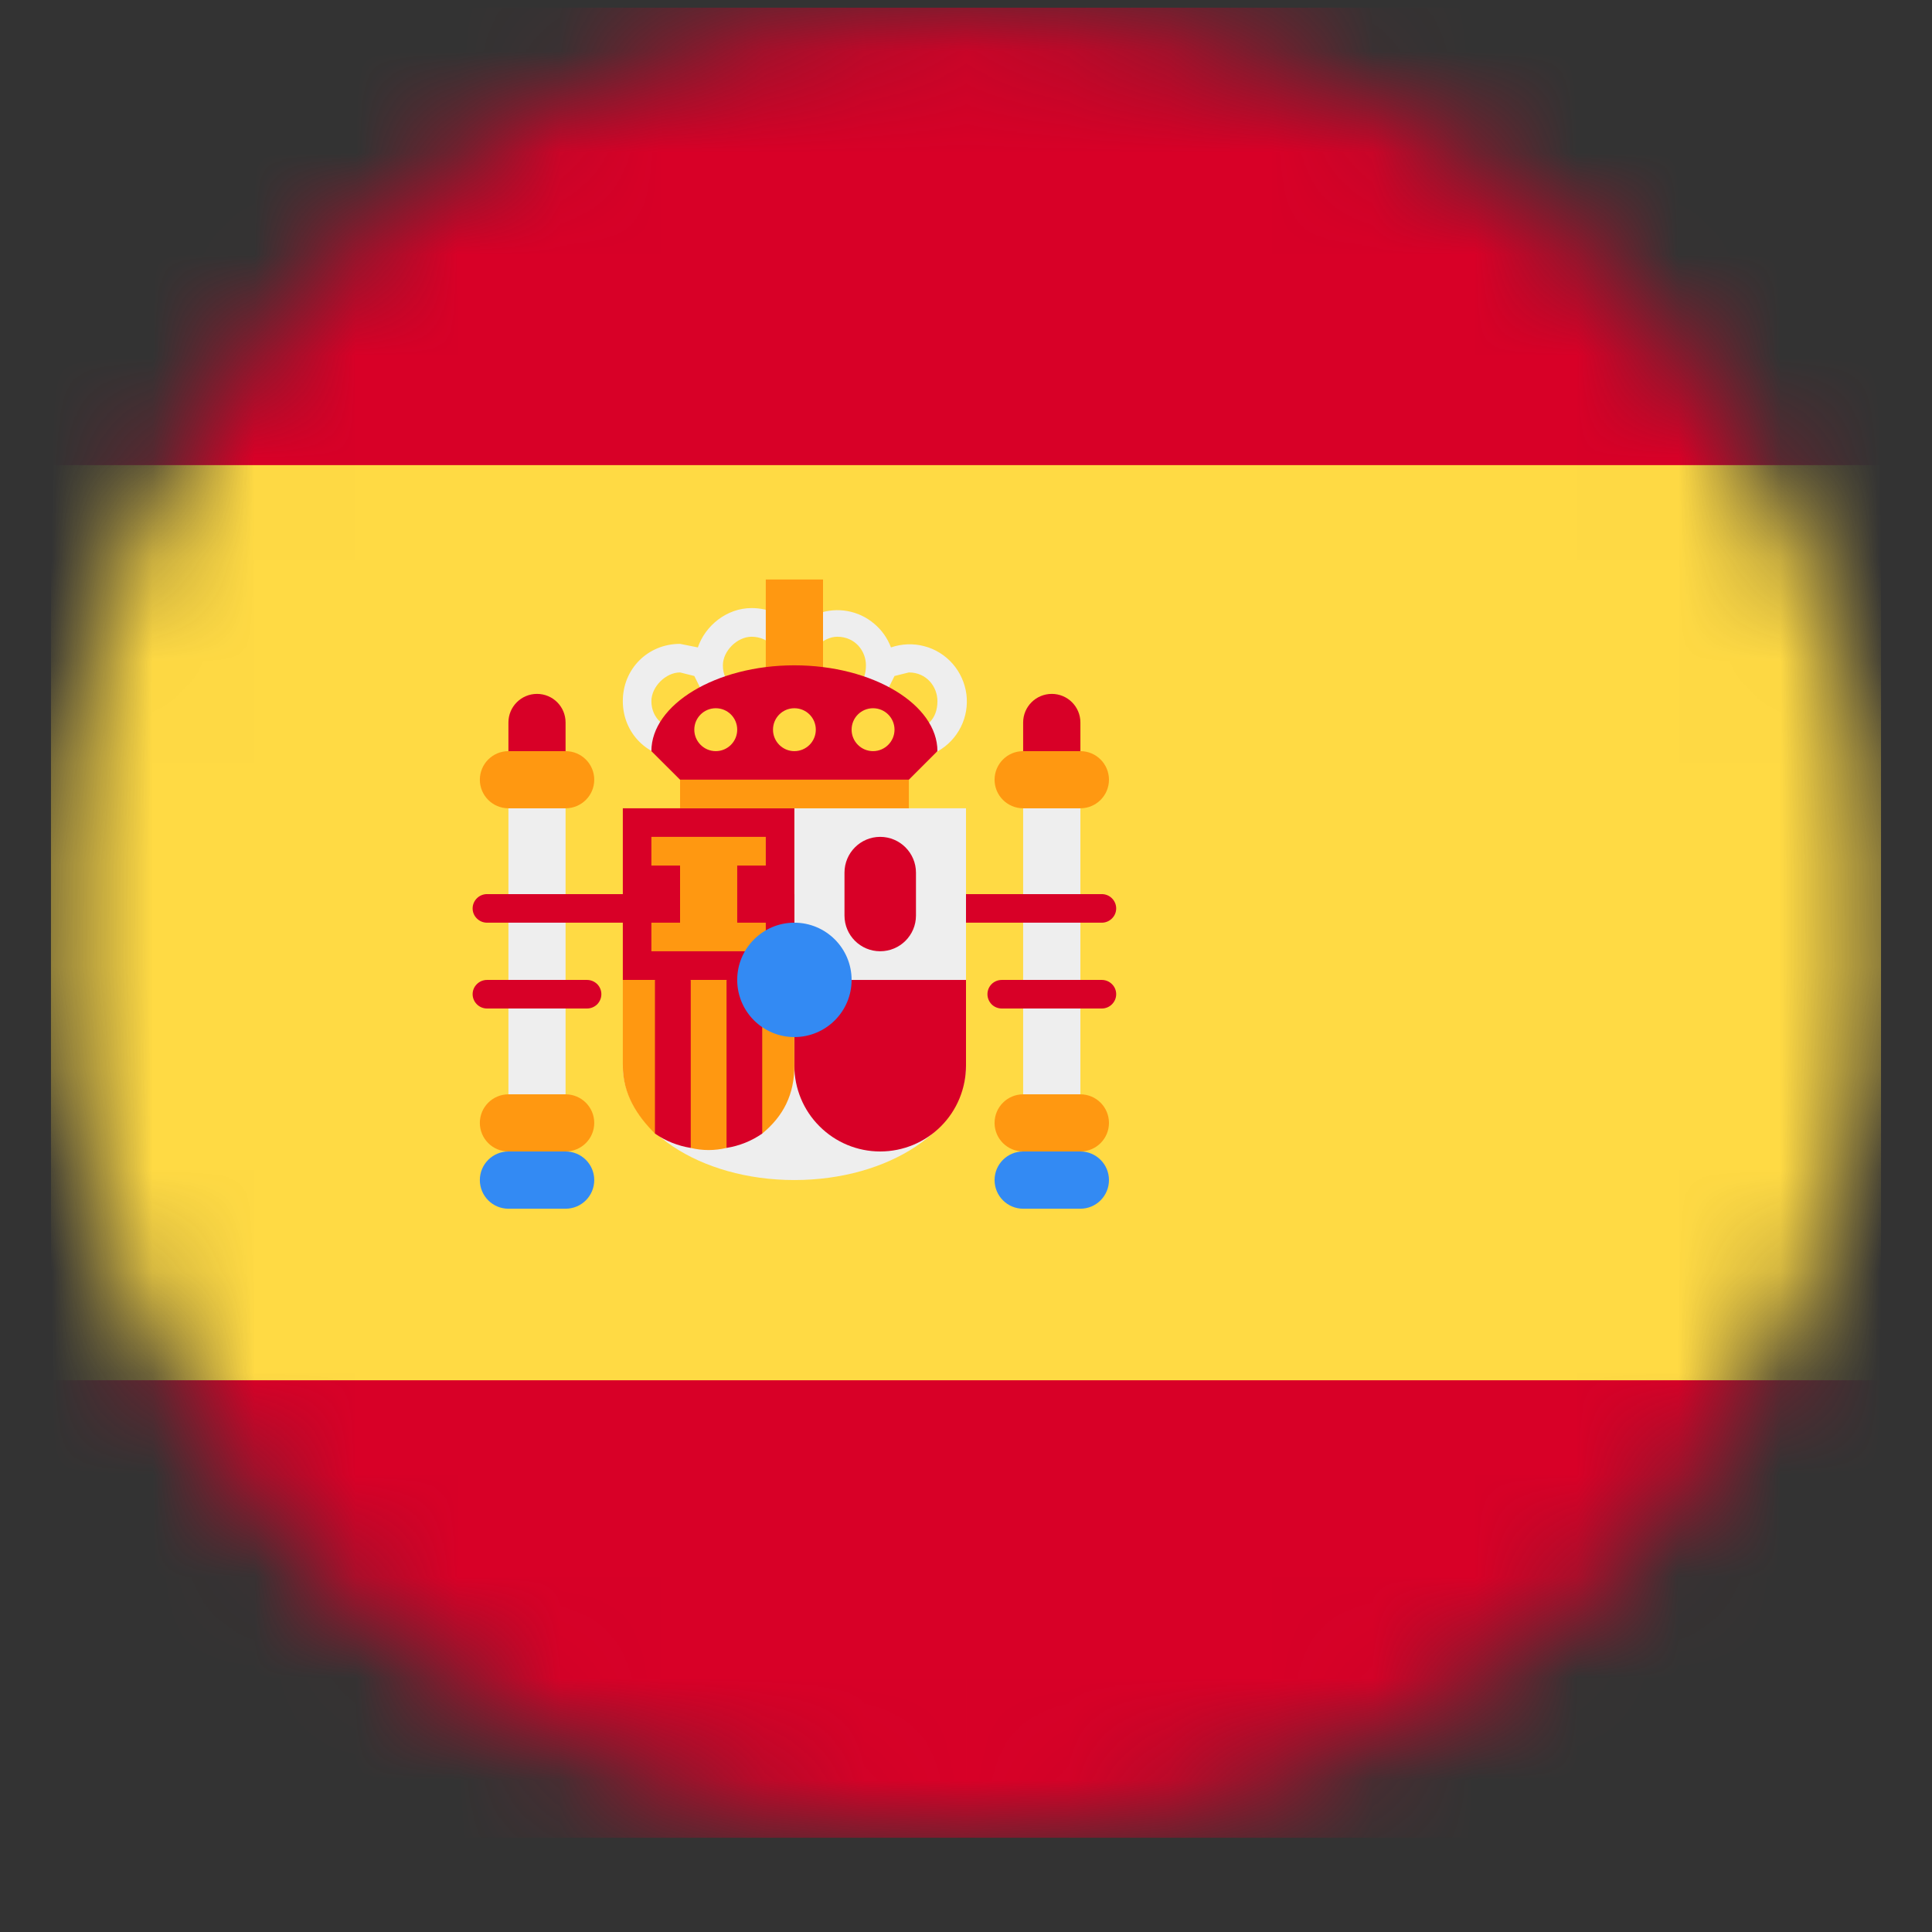 <svg width="19" height="19" viewBox="0 0 19 19" fill="none" xmlns="http://www.w3.org/2000/svg">
<rect x="0" y="0" width="19" height="19" fill="#333333" stroke="none"/>
<g clip-path="url(#clip0_2118_1930)">
<mask id="mask0_2118_1930" style="mask-type:luminance" maskUnits="userSpaceOnUse" x="0" y="0" width="19" height="19">
<path d="M9.5 18.074C14.471 18.074 18.5 14.045 18.5 9.074C18.5 4.104 14.471 0.074 9.5 0.074C4.529 0.074 0.5 4.104 0.5 9.074C0.5 14.045 4.529 18.074 9.5 18.074Z" fill="white"/>
</mask>
<g mask="url(#mask0_2118_1930)">
<path d="M0.5 4.574L9.5 3.449L18.5 4.574V13.574L9.5 14.699L0.5 13.574V4.574Z" fill="#FFDA44"/>
<path d="M0.5 0.074H18.5V4.574H0.5V0.074ZM0.5 13.574H18.5V18.074H0.5V13.574Z" fill="#D80027"/>
<path d="M5.562 10.762H5V7.949H5.562V10.762ZM10.062 10.762H10.625V7.949H10.062V10.762Z" fill="#EEEEEE"/>
<path d="M7.812 11.605C8.744 11.605 9.5 11.102 9.5 10.48C9.5 9.859 8.744 9.355 7.812 9.355C6.881 9.355 6.125 9.859 6.125 10.48C6.125 11.102 6.881 11.605 7.812 11.605Z" fill="#EEEEEE"/>
<path d="M5.562 7.105C5.562 6.95 5.437 6.824 5.281 6.824C5.126 6.824 5 6.95 5 7.105V7.387C5 7.542 5.126 7.668 5.281 7.668C5.437 7.668 5.562 7.542 5.562 7.387V7.105Z" fill="#D80027"/>
<path d="M10.625 7.105C10.625 6.95 10.499 6.824 10.344 6.824C10.188 6.824 10.062 6.95 10.062 7.105V7.387C10.062 7.542 10.188 7.668 10.344 7.668C10.499 7.668 10.625 7.542 10.625 7.387V7.105Z" fill="#D80027"/>
<path d="M7.812 9.637V10.48C7.812 10.704 7.901 10.919 8.06 11.077C8.218 11.235 8.432 11.324 8.656 11.324C8.88 11.324 9.095 11.235 9.253 11.077C9.411 10.919 9.5 10.704 9.5 10.48V9.637H8.656H7.812Z" fill="#D80027"/>
<path d="M5.562 7.387H5C4.845 7.387 4.719 7.513 4.719 7.668C4.719 7.823 4.845 7.949 5 7.949H5.562C5.718 7.949 5.844 7.823 5.844 7.668C5.844 7.513 5.718 7.387 5.562 7.387Z" fill="#FF9811"/>
<path d="M10.625 7.387H10.062C9.907 7.387 9.781 7.513 9.781 7.668C9.781 7.823 9.907 7.949 10.062 7.949H10.625C10.78 7.949 10.906 7.823 10.906 7.668C10.906 7.513 10.78 7.387 10.625 7.387Z" fill="#FF9811"/>
<path d="M5.562 10.762H5C4.845 10.762 4.719 10.888 4.719 11.043C4.719 11.198 4.845 11.324 5 11.324H5.562C5.718 11.324 5.844 11.198 5.844 11.043C5.844 10.888 5.718 10.762 5.562 10.762Z" fill="#FF9811"/>
<path d="M10.625 10.762H10.062C9.907 10.762 9.781 10.888 9.781 11.043C9.781 11.198 9.907 11.324 10.062 11.324H10.625C10.78 11.324 10.906 11.198 10.906 11.043C10.906 10.888 10.78 10.762 10.625 10.762Z" fill="#FF9811"/>
<path d="M6.125 9.637V10.48C6.125 10.762 6.266 10.973 6.441 11.148L6.617 10.938L6.793 11.289C6.908 11.317 7.029 11.317 7.145 11.289L7.32 10.938L7.496 11.148C7.707 10.973 7.812 10.762 7.812 10.48V9.637H7.496L7.32 9.918L7.145 9.637H6.793L6.617 9.918L6.441 9.637H6.125Z" fill="#FF9811"/>
<path d="M4.789 8.793C4.752 8.793 4.716 8.808 4.69 8.834C4.663 8.861 4.648 8.896 4.648 8.934C4.648 8.971 4.663 9.007 4.69 9.033C4.716 9.059 4.752 9.074 4.789 9.074H10.836C10.873 9.074 10.909 9.059 10.935 9.033C10.962 9.007 10.977 8.971 10.977 8.934C10.977 8.896 10.962 8.861 10.935 8.834C10.909 8.808 10.873 8.793 10.836 8.793H4.789ZM4.789 9.637C4.752 9.637 4.716 9.652 4.69 9.678C4.663 9.704 4.648 9.74 4.648 9.777C4.648 9.815 4.663 9.85 4.69 9.877C4.716 9.903 4.752 9.918 4.789 9.918H5.773C5.811 9.918 5.846 9.903 5.873 9.877C5.899 9.85 5.914 9.815 5.914 9.777C5.914 9.74 5.899 9.704 5.873 9.678C5.846 9.652 5.811 9.637 5.773 9.637H4.789ZM9.852 9.637C9.814 9.637 9.778 9.652 9.752 9.678C9.726 9.704 9.711 9.74 9.711 9.777C9.711 9.815 9.726 9.85 9.752 9.877C9.778 9.903 9.814 9.918 9.852 9.918H10.836C10.873 9.918 10.909 9.903 10.935 9.877C10.962 9.85 10.977 9.815 10.977 9.777C10.977 9.74 10.962 9.704 10.935 9.678C10.909 9.652 10.873 9.637 10.836 9.637H9.852Z" fill="#D80027"/>
<path d="M7.391 5.98C7.145 5.98 6.934 6.156 6.863 6.367L6.688 6.332C6.371 6.332 6.125 6.578 6.125 6.895C6.125 7.211 6.371 7.457 6.688 7.457C6.934 7.457 7.145 7.316 7.215 7.07C7.317 7.107 7.428 7.114 7.535 7.089C7.641 7.064 7.737 7.009 7.812 6.93C7.888 7.009 7.984 7.064 8.09 7.089C8.197 7.114 8.308 7.107 8.41 7.07C8.444 7.177 8.509 7.271 8.597 7.34C8.685 7.409 8.791 7.451 8.903 7.46C9.014 7.468 9.126 7.443 9.223 7.388C9.32 7.333 9.399 7.25 9.449 7.15C9.499 7.05 9.518 6.938 9.504 6.827C9.489 6.716 9.442 6.612 9.369 6.528C9.295 6.444 9.198 6.383 9.09 6.355C8.982 6.326 8.867 6.331 8.762 6.367C8.728 6.276 8.671 6.195 8.596 6.133C8.522 6.07 8.433 6.028 8.337 6.01C8.241 5.992 8.143 6 8.051 6.032C7.959 6.063 7.877 6.118 7.812 6.191C7.707 6.051 7.566 5.98 7.391 5.98ZM7.391 6.262C7.566 6.262 7.672 6.402 7.672 6.543C7.672 6.719 7.566 6.824 7.391 6.824C7.25 6.824 7.109 6.719 7.109 6.543C7.109 6.402 7.25 6.262 7.391 6.262ZM8.234 6.262C8.41 6.262 8.516 6.402 8.516 6.543C8.516 6.719 8.41 6.824 8.234 6.824C8.094 6.824 7.953 6.719 7.953 6.543C7.953 6.402 8.094 6.262 8.234 6.262ZM6.688 6.613L6.828 6.648L6.969 6.93C6.969 7.07 6.828 7.176 6.688 7.176C6.547 7.176 6.406 7.07 6.406 6.895C6.406 6.754 6.547 6.613 6.688 6.613ZM8.938 6.613C9.113 6.613 9.219 6.754 9.219 6.895C9.219 7.07 9.113 7.176 8.938 7.176C8.797 7.176 8.656 7.07 8.656 6.93L8.797 6.648L8.938 6.613Z" fill="#EEEEEE"/>
<path d="M7.531 5.699H8.094V6.824H7.531V5.699Z" fill="#FF9811"/>
<path d="M7.812 7.949H9.5V9.637H7.812V7.949Z" fill="#EEEEEE"/>
<path d="M9.219 7.387L8.938 7.668H6.688L6.406 7.387C6.406 6.93 7.039 6.543 7.812 6.543C8.586 6.543 9.219 6.93 9.219 7.387ZM6.125 7.949H7.812V9.637H6.125V7.949Z" fill="#D80027"/>
<path d="M9.008 8.582C9.008 8.388 8.85 8.23 8.656 8.23C8.462 8.23 8.305 8.388 8.305 8.582V9.004C8.305 9.198 8.462 9.355 8.656 9.355C8.85 9.355 9.008 9.198 9.008 9.004V8.582Z" fill="#D80027"/>
<path d="M6.406 8.23V8.512H6.688V9.074H6.406V9.355H7.531V9.074H7.25V8.512H7.531V8.23H6.406ZM6.688 7.668H8.938V7.949H6.688V7.668Z" fill="#FF9811"/>
<path d="M7.039 7.387C7.156 7.387 7.25 7.292 7.25 7.176C7.25 7.059 7.156 6.965 7.039 6.965C6.923 6.965 6.828 7.059 6.828 7.176C6.828 7.292 6.923 7.387 7.039 7.387Z" fill="#FFDA44"/>
<path d="M7.812 7.387C7.929 7.387 8.023 7.292 8.023 7.176C8.023 7.059 7.929 6.965 7.812 6.965C7.696 6.965 7.602 7.059 7.602 7.176C7.602 7.292 7.696 7.387 7.812 7.387Z" fill="#FFDA44"/>
<path d="M8.586 7.387C8.702 7.387 8.797 7.292 8.797 7.176C8.797 7.059 8.702 6.965 8.586 6.965C8.469 6.965 8.375 7.059 8.375 7.176C8.375 7.292 8.469 7.387 8.586 7.387Z" fill="#FFDA44"/>
<path d="M6.441 9.637V11.148C6.546 11.221 6.667 11.269 6.793 11.289V9.637H6.441ZM7.145 9.637V11.289C7.271 11.269 7.391 11.221 7.496 11.148V9.637H7.145Z" fill="#D80027"/>
<path d="M7.812 10.199C8.123 10.199 8.375 9.947 8.375 9.637C8.375 9.326 8.123 9.074 7.812 9.074C7.502 9.074 7.25 9.326 7.25 9.637C7.25 9.947 7.502 10.199 7.812 10.199Z" fill="#338AF3"/>
<path d="M10.625 11.324H10.062C9.907 11.324 9.781 11.45 9.781 11.605C9.781 11.761 9.907 11.887 10.062 11.887H10.625C10.78 11.887 10.906 11.761 10.906 11.605C10.906 11.45 10.78 11.324 10.625 11.324Z" fill="#338AF3"/>
<path d="M5.562 11.324H5C4.845 11.324 4.719 11.45 4.719 11.605C4.719 11.761 4.845 11.887 5 11.887H5.562C5.718 11.887 5.844 11.761 5.844 11.605C5.844 11.45 5.718 11.324 5.562 11.324Z" fill="#338AF3"/>
</g>
</g>
<defs>
<clipPath id="clip0_2118_1930">
<rect width="18" height="18" fill="white" transform="translate(0.5 0.074)"/>
</clipPath>
</defs>
</svg>
